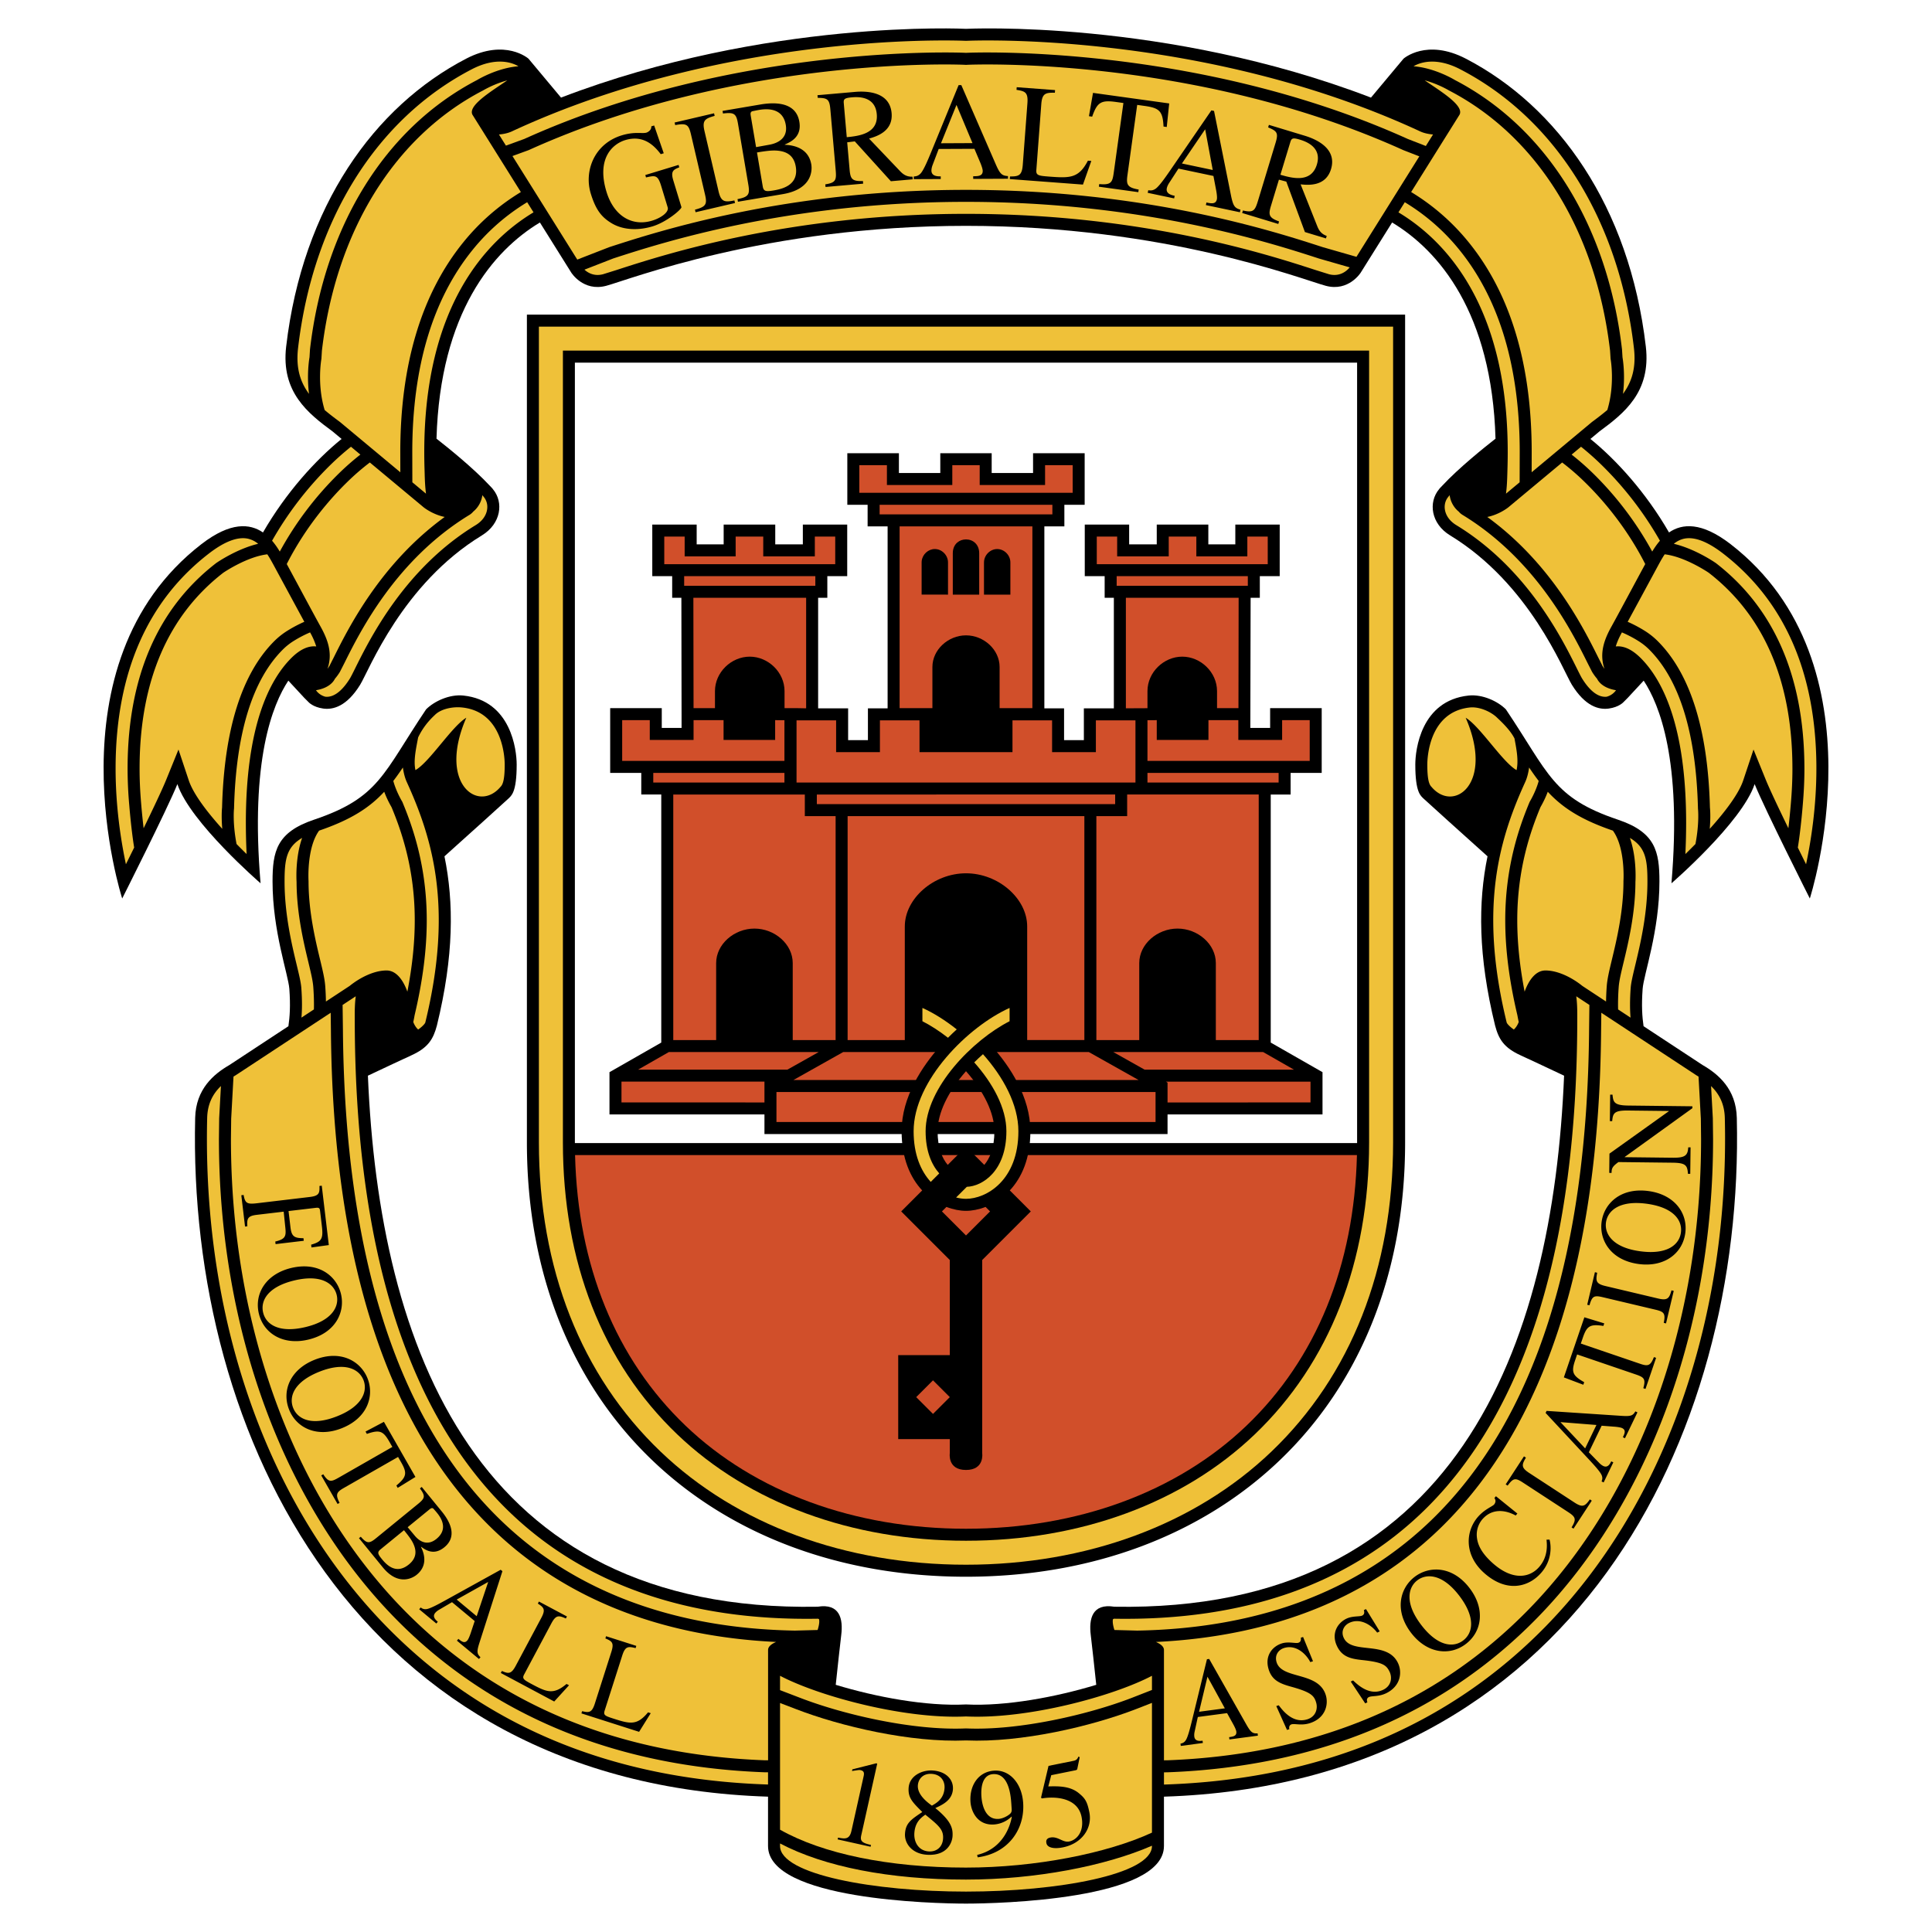 <svg xmlns="http://www.w3.org/2000/svg" width="2500" height="2500" viewBox="0 0 192.756 192.756"><g fill-rule="evenodd" clip-rule="evenodd"><path fill="#fff" d="M0 0h192.756v192.756H0V0z"/><path d="M172.664 54.292c-2.912-2.252-4.848-2.06-6.146-1.169-2.307-3.998-5.262-7.24-7.842-9.33l.902-.752c2.434-1.795 5.158-3.91 4.627-8.458-1.637-14.031-8.816-23.979-17.953-28.727-3.936-2.045-6.225 0-6.225 0l-3.244 3.882c-20.531-7.875-40.405-6.861-40.405-6.861S76.504 1.863 55.974 9.738l-3.245-3.882s-2.29-2.045-6.225 0c-9.137 4.748-16.316 14.696-17.954 28.727-.531 4.548 2.194 6.663 4.628 8.458l.903.752c-2.581 2.09-5.536 5.332-7.843 9.33-1.297-.891-3.233-1.083-6.146 1.169-15.48 11.97-7.9 35.35-7.9 35.35s4.469-8.857 5.506-11.411c1.277 3.831 8.299 9.895 8.299 9.895-1.04-12.298 1.196-17.833 2.77-20.219l1.6 1.726.419.419s.432.496 1.465.641c.989.138 2.353-.223 3.682-2.376.89-1.441 4.189-10.054 12.149-14.902 1.902-1.158 2.196-3.292 1.099-4.608 0 0-.091-.134-.31-.342-1.647-1.774-4.235-3.85-5.321-4.697.36-12.607 5.68-18.781 10.317-21.57l3.132 5.004s1.197 1.915 3.471 1.316 15.92-5.985 35.909-5.985c19.989 0 33.634 5.386 35.909 5.985 2.273.599 3.471-1.316 3.471-1.316l3.133-5.004c4.637 2.789 9.955 8.962 10.316 21.57-1.086.848-3.674 2.923-5.32 4.697-.219.208-.311.342-.311.342-1.096 1.317-.803 3.45 1.1 4.608 7.959 4.848 11.258 13.461 12.148 14.902 1.33 2.153 2.693 2.514 3.682 2.376 1.033-.145 1.467-.641 1.467-.641l.418-.419 1.6-1.726c1.572 2.386 3.811 7.921 2.77 20.219 0 0 7.021-6.064 8.299-9.895 1.037 2.554 5.506 11.411 5.506 11.411s7.578-23.38-7.903-35.35z"/><path d="M169.871 106.26l-5.893-3.875c-.135-.936-.215-2.025-.092-3.725.104-1.434 1.676-5.746 1.676-10.713 0-2.992-.396-4.908-4.129-6.164-6.541-2.2-6.885-4.607-11.193-11.012.07.106.139.223.205.345l-.205-.345c-.807-.809-2.332-1.52-3.709-1.377-4.777.497-5.326 5.446-5.326 6.883 0 2.812.537 3.112.836 3.411.215.213 4.133 3.737 6.369 5.747-.945 4.595-.945 9.932.754 16.876.363 1.377.883 2.229 2.574 2.992.621.281 2.82 1.314 4.311 2.018-1.121 27.027-10.732 53.58-44.869 52.982-2.234-.359-2.553 1.238-2.354 2.834.105.846.383 3.41.547 4.957-3.982 1.213-9.008 2.16-12.995 1.959-3.988.201-9.012-.746-12.996-1.959.165-1.547.441-4.111.547-4.957.2-1.596-.12-3.193-2.354-2.834-34.135.598-43.748-25.955-44.869-52.982 1.49-.703 3.689-1.736 4.312-2.018 1.69-.764 2.21-1.615 2.573-2.992 1.699-6.944 1.698-12.281.753-16.876 2.236-2.009 6.155-5.534 6.368-5.747.299-.299.838-.599.838-3.411 0-1.437-.551-6.386-5.327-6.883-1.376-.143-2.903.568-3.71 1.377l-.204.346c.066-.123.133-.239.204-.346-4.308 6.405-4.653 8.812-11.192 11.012-3.732 1.256-4.129 3.172-4.129 6.164 0 4.968 1.572 9.28 1.676 10.713.123 1.699.043 2.789-.093 3.725l-5.892 3.875c-1.556.898-3.343 2.395-3.411 5.268-.763 31.881 16.275 66.428 57.155 67.725v4.924c0 5.359 16.518 5.746 19.75 5.746 3.231 0 19.751-.387 19.751-5.746v-4.924c40.879-1.297 57.918-35.844 57.154-67.725-.067-2.874-1.854-4.37-3.411-5.268z"/><path d="M47.149 24.934c-3.992 4.925-6.016 11.716-6.016 20.181l.007 3.003 1.364 1.136c-.092-.664-.118-1.359-.137-2.07l-.013-.436a53.297 53.297 0 0 1-.025-1.632c0-14.676 6.282-21.154 10.901-23.931l-.632-1.01a20.888 20.888 0 0 0-5.449 4.759zM150.426 45.116c0 .533-.008 1.078-.025 1.632l-.012.436c-.02.711-.045 1.406-.137 2.07l1.363-1.136.008-3.003c0-8.465-2.025-15.256-6.016-20.181a20.853 20.853 0 0 0-5.451-4.758l-.633 1.01c4.622 2.776 10.903 9.254 10.903 23.93zM33.784 47.261a25.643 25.643 0 0 1 2.171-1.906l-.939-.783a27.263 27.263 0 0 0-2.068 1.832 34.489 34.489 0 0 0-5.803 7.545c.306.355.56.733.769 1.081a33.211 33.211 0 0 1 5.87-7.769zM36.899 46.142a23.537 23.537 0 0 0-2.28 1.976c-1.502 1.466-4.036 4.274-6.01 8.157.97 1.785 2.654 4.944 3.372 6.236.684 1.231 1.247 2.639.691 4.222.067-.093.135-.193.203-.304l-.006.021c.067-.145.188-.381.415-.826 1.447-2.911 4.675-9.397 11.084-14.047-1.212-.243-2.094-.957-2.094-.957l-5.375-4.478zM158.973 47.261a33.235 33.235 0 0 1 5.869 7.769c.209-.348.463-.726.77-1.081a34.454 34.454 0 0 0-5.805-7.545 27.267 27.267 0 0 0-2.066-1.832l-.939.783a25.98 25.98 0 0 1 2.171 1.906zM160.775 62.512c.717-1.292 2.4-4.452 3.371-6.236-1.975-3.883-4.508-6.691-6.01-8.157a23.653 23.653 0 0 0-2.279-1.976l-5.377 4.479s-.881.714-2.094.957c6.41 4.65 9.637 11.137 11.084 14.047.227.445.348.682.416.826a.207.207 0 0 1-.008-.021c.068.11.137.211.203.304-.554-1.584.009-2.992.694-4.223z" fill="#efc139"/><path d="M48.26 49.572l-.032-.038-.022-.032c-.002-.002-.029-.037-.083-.092a2.547 2.547 0 0 1-.91 1.635 1.491 1.491 0 0 1-.377.326c-7.353 4.478-10.944 11.703-12.481 14.795l-.446.874-.013.021c-.155.252-.311.46-.479.656-.146.3-.6.934-1.891 1.147.306.446.758.603.928.647 1.029.114 1.904-.923 2.459-1.822.105-.17.297-.556.519-1.003 1.486-2.991 4.968-9.994 12.026-14.293.633-.385 1.036-.93 1.137-1.532.016-.096.024-.191.024-.285a1.55 1.55 0 0 0-.359-1.004zM12.893 80.295a41.576 41.576 0 0 1-.163-3.615l.001-.272c.062-8.939 3.031-15.742 8.825-20.222l.013-.01.013-.009c.108-.075 2.069-1.417 4.174-1.911a2.4 2.4 0 0 0-1.031-.513c-1.028-.214-2.341.289-3.901 1.496-6.099 4.716-9.225 11.835-9.29 21.16l-.001.283c0 3.828.541 7.238 1.029 9.544l.823-1.664c-.285-1.762-.465-3.926-.492-4.267zM29.371 63.905a6.106 6.106 0 0 0-1.157.904c-3.039 3.039-4.674 8.363-4.863 15.825l-.001.027-.003.027c-.002.016-.152 1.419.254 3.52.342.349.68.687 1.005 1.003a66.422 66.422 0 0 1-.077-3.104c0-9.68 2.354-14.274 4.532-16.452 1.019-1.019 1.86-1.229 2.49-1.159a7.076 7.076 0 0 0-.614-1.401c-.527.223-1.079.508-1.566.81z" fill="#efc139"/><path d="M22.119 81.438c0-.49.028-.783.037-.861.2-7.765 1.953-13.355 5.212-16.614a7.408 7.408 0 0 1 1.374-1.076c.228-.142.861-.52 1.621-.85l-1.389-2.564-1.738-3.214c-.153-.277-.339-.616-.566-.955-1.994.235-4.234 1.731-4.392 1.838-5.481 4.243-8.291 10.728-8.351 19.271l-.001.27c0 1.125.052 2.273.159 3.514.043.541.13 1.467.244 2.438.963-1.98 1.868-3.889 2.259-4.852l1.22-3.002 1.024 3.074c.453 1.358 1.824 3.151 3.344 4.839-.043-.497-.057-.92-.057-1.256zM144.496 49.572l.031-.038.023-.032c.002-.002.029-.037.082-.092.105.777.537 1.34.91 1.635.098.118.219.229.377.326 7.354 4.478 10.945 11.703 12.482 14.795l.445.874.014.021c.156.252.311.46.479.656.146.3.6.934 1.891 1.147a1.662 1.662 0 0 1-.928.647c-1.029.114-1.904-.923-2.459-1.822-.105-.17-.297-.556-.52-1.003-1.486-2.991-4.969-9.994-12.027-14.293-.633-.385-1.035-.93-1.135-1.532a1.54 1.54 0 0 1-.025-.285c.001-.372.124-.721.36-1.004zM179.863 80.295c.109-1.271.164-2.453.164-3.615l-.002-.272c-.062-8.939-3.031-15.742-8.824-20.222l-.014-.01-.014-.009c-.107-.075-2.068-1.417-4.174-1.911a2.405 2.405 0 0 1 1.031-.513c1.027-.214 2.34.289 3.9 1.496 6.1 4.716 9.225 11.835 9.291 21.16v.283c0 3.828-.539 7.238-1.029 9.544-.258-.52-.535-1.082-.822-1.664.286-1.762.466-3.926.493-4.267zM163.385 63.905c.449.275.816.562 1.158.904 3.037 3.039 4.674 8.363 4.863 15.825v.027l.002.027c.002.016.152 1.419-.254 3.52-.342.349-.678.687-1.004 1.003.051-1.087.076-2.123.076-3.104 0-9.68-2.354-14.274-4.531-16.452-1.02-1.019-1.861-1.229-2.49-1.159.133-.447.34-.907.615-1.401.526.223 1.078.508 1.565.81z" fill="#efc139"/><path d="M170.637 81.438c0-.49-.027-.783-.037-.861-.197-7.765-1.951-13.355-5.211-16.614a7.467 7.467 0 0 0-1.373-1.076c-.229-.142-.863-.52-1.623-.85l1.389-2.564 1.738-3.214c.152-.277.34-.616.566-.955 1.994.235 4.234 1.731 4.393 1.838 5.48 4.243 8.291 10.728 8.35 19.271l.002.27c0 1.125-.053 2.273-.16 3.514a68.208 68.208 0 0 1-.244 2.438c-.963-1.98-1.867-3.889-2.26-4.852l-1.219-3.002-1.025 3.074c-.451 1.358-1.822 3.151-3.342 4.839.042-.497.056-.92.056-1.256zM52.306 13.864c21.196-9.576 43.726-8.607 43.952-8.597l.121.006.121-.006c.225-.011 22.757-.98 43.958 8.599l1.797.7.719-1.148c-.488-.041-.934-.146-1.27-.302-21.759-10.103-45.033-9.055-45.265-9.044l-.061.002-.061-.002c-.233-.012-23.506-1.06-45.265 9.044-.336.156-.781.261-1.27.302l.695 1.111c.93-.338 1.813-.658 1.829-.665zM131.604 25.797c-4.764-1.547-17.418-5.658-35.226-5.658-17.79 0-30.421 4.097-35.19 5.646l-2.876 1.119c.34.312.961.69 1.854.456l1.358-.425c4.715-1.531 17.237-5.599 34.855-5.599s30.142 4.067 34.854 5.599l1.359.425c1.131.297 1.826-.386 2.068-.685l-3.056-.878z" fill="#efc139"/><path d="M60.77 24.664l.016-.006.016-.005c4.808-1.562 17.579-5.71 35.576-5.71s30.782 4.153 35.575 5.71l3.381.97c1.242-1.984 4.207-6.719 6.273-10.023l-1.611-.627-.014-.007C119.037 5.495 96.78 6.453 96.559 6.463l-.18.009-.18-.009c-.222-.011-22.48-.968-43.424 8.502l-.021.01-1.626.592 6.467 10.332 3.175-1.235zM30.729 37.635c0-1.082.124-1.84.151-1.99l.048-.785c1.437-12.312 7.508-22.103 16.658-26.868.194-.117 2.078-1.224 4.14-1.38-.559-.331-2.165-.996-4.669.306C37.536 11.866 31.224 22 29.739 34.722a8.675 8.675 0 0 0-.061 1.003c0 1.471.429 2.595 1.153 3.572a13.487 13.487 0 0 1-.102-1.662zM162.027 37.635c0-1.082-.125-1.84-.15-1.99l-.049-.785c-1.438-12.312-7.508-22.103-16.658-26.868-.193-.117-2.078-1.224-4.141-1.38.559-.331 2.166-.996 4.67.306 9.521 4.948 15.832 15.082 17.318 27.804.041.352.061.686.061 1.003 0 1.471-.43 2.595-1.152 3.572.074-.601.101-1.166.101-1.662z" fill="#efc139"/><path d="M50.611 8.018a10.455 10.455 0 0 0-2.415 1.005l-.018.01-.018.009C39.355 13.618 33.508 23.079 32.116 35l-.044.726-.003.074-.007.035c-.005.029-.447 2.523.329 5.073.46.391.962.775 1.499 1.171l.028.021 6.024 5.02-.005-2.002c0-8.749 2.114-15.792 6.283-20.937a22.085 22.085 0 0 1 5.746-5.019l-4.782-7.64c-.665-.918 1.816-2.391 3.427-3.504zM160.693 35.833l-.006-.035-.004-.074-.045-.726c-1.391-11.921-7.238-21.382-16.043-25.958l-.018-.009-.018-.01c-.02-.012-1.09-.652-2.416-1.005 1.611 1.113 4.092 2.586 3.428 3.503l-4.781 7.64a22.101 22.101 0 0 1 5.746 5.019c4.168 5.144 6.281 12.188 6.281 20.937l-.004 2.002 6.023-5.02.029-.021c.537-.396 1.037-.78 1.498-1.171.778-2.548.336-5.042.33-5.072zM46.102 70.585c-.93-.097-2.049.131-2.657.691-.232.233-1.089.958-1.728 2.298-.213 1.128-.479 2.32-.268 3.259 1.411-.8 3.643-4.376 5.075-5.225-2.873 6.583 1.197 9.533 3.412 6.896.264-.25.419-.834.419-2.229 0-.536-.119-5.26-4.253-5.69zM151.1 73.674c-.479-.952-1.557-1.892-1.789-2.124-.607-.56-1.727-1.062-2.656-.965-4.135.43-4.252 5.154-4.252 5.692 0 1.395.154 1.979.418 2.229 2.215 2.637 6.283-.313 3.41-6.896 1.434.849 3.666 4.425 5.076 5.225.211-.94.005-2.033-.207-3.161zM41.722 102.717c.61-.434.707-.688.708-.691.952-3.893 1.344-7.253 1.344-10.221 0-5.74-1.467-10.006-3.186-13.774-.195-.427-.318-.926-.392-1.458-.318.475-.632.921-.956 1.342.281 1.051.865 2.024.873 2.037l.023.039.018.042c1.04 2.497 2.423 6.434 2.423 11.771 0 2.931-.397 6.036-1.212 9.489-.007.043-.051.299-.132.674.122.322.29.574.489.75zM151.523 101.967c-.08-.377-.125-.631-.133-.674-.814-3.453-1.211-6.558-1.211-9.489 0-5.337 1.383-9.274 2.422-11.771l.018-.042.025-.039c.006-.013.592-.986.871-2.037a24.981 24.981 0 0 1-.955-1.342c-.074.532-.197 1.031-.393 1.458-1.719 3.768-3.186 8.034-3.186 13.774 0 2.968.393 6.329 1.344 10.221 0 .004.098.258.709.691.198-.176.366-.428.489-.75zM31.325 100.232c0-.549-.022-1.119-.067-1.746-.046-.639-.232-1.408-.489-2.48-.469-1.95-1.175-4.894-1.18-8.027-.003-.051-.017-.278-.017-.631 0-.841.082-2.368.571-3.75-1.564.92-1.752 2.151-1.752 4.348 0 3.287.73 6.327 1.214 8.338.244 1.014.42 1.746.459 2.289.045.621.064 1.166.064 1.658 0 .482-.02.906-.051 1.297l1.241-.816c.004-.155.007-.314.007-.48z" fill="#efc139"/><path d="M38.566 96.824c1.03 0 1.702 1.07 2.078 2.115.492-2.544.736-4.896.736-7.135 0-5.1-1.318-8.874-2.317-11.277a10.385 10.385 0 0 1-.729-1.532c-1.468 1.584-3.309 2.788-6.495 3.876-.947 1.297-1.069 3.48-1.069 4.492 0 .33.013.536.013.544l.001.021v.02c0 3.004.69 5.878 1.148 7.783.27 1.124.465 1.934.518 2.67.039.539.061 1.039.067 1.521l2.362-1.553c1.018-.822 2.429-1.545 3.687-1.545zM162.629 100.232c0-.492.018-1.037.064-1.658.039-.543.215-1.275.459-2.289.482-2.011 1.213-5.051 1.213-8.338 0-2.197-.188-3.428-1.752-4.348.49 1.381.57 2.908.57 3.75 0 .353-.012.58-.016.631-.006 3.133-.711 6.077-1.18 8.027-.258 1.072-.443 1.842-.49 2.48a24.196 24.196 0 0 0-.066 1.746c0 .166.004.324.008.48l1.24.816a16.21 16.21 0 0 1-.05-1.297zM154.189 96.824c1.258 0 2.67.723 3.688 1.545l2.359 1.553c.008-.482.029-.982.068-1.521.055-.736.248-1.547.518-2.67.459-1.905 1.15-4.779 1.15-7.783v-.041c0-.008.014-.214.014-.544 0-1.012-.121-3.194-1.068-4.492-3.188-1.088-5.027-2.292-6.496-3.876a10.276 10.276 0 0 1-.729 1.532c-.998 2.404-2.316 6.177-2.316 11.277 0 2.239.244 4.591.734 7.135.377-1.044 1.049-2.115 2.078-2.115zM116.129 164.625v11.002l.33-.002c14.707-.553 26.85-5.621 36.072-15.068 10.922-11.186 17.186-28.287 17.186-46.922l-.023-2.029-.23-4.193c-.064-.039-.125-.078-.189-.115l-.031-.018-.029-.02-9.451-6.217-.021 1.748c-.184 22.682-5.525 39.342-15.875 49.516-7.207 7.08-16.803 10.947-28.541 11.512.476.204.802.466.802.806z" fill="#efc139"/><path d="M172.111 113.635c0-.691-.01-1.385-.025-2.078-.031-1.293-.467-2.324-1.373-3.201l.176 3.211.025 2.061c0 18.951-6.389 36.359-17.525 47.766-9.445 9.674-21.861 14.865-36.904 15.428l-.355.004v1.219c15.516-.494 28.336-5.797 38.117-15.814 11.409-11.688 17.864-29.307 17.864-48.596zM77.432 163.818c-11.739-.564-21.334-4.432-28.541-11.512-10.352-10.174-15.692-26.834-15.875-49.516l-.022-1.748a69529.24 69529.24 0 0 1-9.451 6.217l-.029.02-.03.018c-.065.037-.126.076-.188.115l-.231 4.193-.024 2.029c0 18.635 6.264 35.736 17.185 46.922 9.224 9.447 21.367 14.516 36.074 15.068l.331.002v-11.002c-.003-.339.322-.601.801-.806z" fill="#efc139"/><path d="M76.271 176.82c-15.042-.562-27.458-5.754-36.904-15.428-11.137-11.406-17.525-28.814-17.525-47.766l.025-2.061.176-3.211c-.908.877-1.343 1.908-1.374 3.201a84.81 84.81 0 0 0-.025 2.078c0 19.289 6.455 36.908 17.866 48.594 9.78 10.018 22.6 15.32 38.117 15.814v-1.219l-.356-.002zM158.574 100.262l-.031 2.516c-.18 22.357-5.4 38.732-15.518 48.674-7.359 7.232-17.316 11.012-29.566 11.234l-2.273-.061c-.133-.408-.166-.684-.166-.854a.59.59 0 0 1 .031-.234.33.33 0 0 1 .135-.037c12.986.221 23.416-3.447 31.002-10.902 10.07-9.896 15.176-26.383 15.176-49.006v-.363c0-.51-.01-1.156-.1-1.83l1.31.863z" fill="#efc139"/><path d="M34.181 100.262l.033 2.516c.18 22.357 5.4 38.732 15.518 48.674 7.359 7.232 17.316 11.012 29.566 11.234l2.274-.061c.132-.408.166-.684.166-.854 0-.162-.028-.227-.031-.234a.334.334 0 0 0-.135-.037c-12.987.221-23.415-3.447-31.001-10.902-10.071-9.896-15.177-26.383-15.177-49.006l-.001-.363c0-.51.01-1.156.1-1.83l-1.312.863zM79.836 169.396c4.225 1.633 11.194 3.283 16.516 3.049h.052c5.321.234 12.292-1.416 16.514-3.049l2.014-.787v-1.416c-3.904 2.047-12.416 4.35-18.554 4.057-6.138.293-14.648-2.01-18.553-4.057v1.432l2.011.771z" fill="#efc139"/><path d="M96.378 186.33c6.929 0 14.116-1.432 18.554-3.488v-12.947l-1.58.617c-4.475 1.73-11.455 3.367-16.974 3.131-5.519.236-12.498-1.4-16.971-3.129l-1.582-.605v12.639c4.239 2.401 10.854 3.782 18.553 3.782z" fill="#efc139"/><path d="M96.378 187.527c-7.654 0-14.132-1.283-18.553-3.605v.254c0 2.848 9.433 4.549 18.553 4.549 9.12 0 18.554-1.701 18.554-4.549v-.029c-4.641 2.025-11.647 3.38-18.554 3.38z" fill="#efc139"/><path d="M67.773 16.692c-.557.228-.887.357-.6 1.3l.813 2.669c.057.186-1.44 1.483-2.872 1.92-1.289.393-2.855.434-4.091-.308-.924-.561-1.553-1.225-2.083-2.965-.679-2.231.337-4.965 3.097-5.805 1.314-.4 2.047-.144 2.463-.271.104-.032.514-.229.478-.625l.287-.087.957 2.771-.299.091c-.643-.849-1.72-1.958-3.542-1.404-1.236.377-2.895 1.796-1.872 5.157.732 2.404 2.542 3.493 4.561 2.878.885-.269 1.69-.848 1.545-1.326l-.655-2.152c-.336-1.102-.6-1.036-1.506-.833l-.073-.239 3.32-1.01.072.239zM69.338 20.918c1.12-.29 1.225-.558 1-1.518l-1.402-6.003c-.234-1-.458-1.119-1.57-.916l-.06-.257 3.936-.92.06.257c-.958.267-1.267.439-1.014 1.521l1.402 6.003c.247 1.055.596 1.115 1.583.913l.06.257-3.936.92-.059-.257zM75.525 15.212c1.288-.218 1.729-.223 2.208-.163.735.101 1.469.44 1.659 1.563.312 1.834-1.291 2.232-2.176 2.383-.778.132-1.029.119-1.115-.388l-.576-3.395zm-3.393-3.888c1.109-.132 1.325 0 1.497 1.014l1.031 6.078c.165.972.043 1.232-1.079 1.451l.044.26 4.481-.76c2.978-.505 2.926-2.44 2.838-2.96-.244-1.438-1.429-1.912-2.637-1.961l-.005-.027c.578-.253 1.708-.754 1.45-2.274-.36-2.122-2.74-1.915-3.907-1.717l-3.756.638.043.258zm2.768.206c-.035-.206-.04-.402.228-.447.134-.023.32-.068.601-.116.953-.162 2.392-.138 2.668 1.49.276 1.629-1.315 1.928-1.691 1.991l-1.272.23-.534-3.148zM84.183 10.285c-.035-.401.079-.509.797-.572.556-.049 2.335-.164 2.496 1.676.174 1.978-1.856 2.184-2.994 2.298l-.299-3.402zm6.86 7.342c-.559.021-.905-.199-1.237-.546l-3.1-3.254c.679-.199 2.413-.687 2.25-2.54-.188-2.13-2.449-2.224-3.656-2.118l-3.74.329.023.263c.957.013 1.171.12 1.261 1.143l.526 5.989c.091 1.038.062 1.333-1.029 1.499l.023.263 3.754-.33-.022-.263c-1.09.04-1.248-.211-1.33-1.137l-.24-2.725.757-.095 3.601 3.977 2.182-.192-.023-.263zM93.883 14.293l1.547-3.826 1.595 3.811-3.142.015zm6.683 3.274c-.6-.039-.791-.191-1.23-1.203l-3.424-7.871-.272.001-2.799 6.83c-.256.612-.673 1.628-.985 1.976-.244.265-.475.294-.692.309l.001.264 2.694-.012-.002-.264c-.286.001-.925.004-.928-.579 0-.153.04-.348.106-.528l.619-1.627 3.564-.016.564 1.331c.082.194.262.651.264.874.002.514-.447.53-.951.532l.002.264 3.469-.016v-.265zM105.244 9.251c-.926-.014-1.273.057-1.355 1.151l-.492 6.549c-.043.553.199.586 1.326.671 2.035.153 2.908.163 3.818-1.592l.34.026-.834 2.36-7.299-.55.02-.263c.873.01 1.193-.091 1.275-1.157l.463-6.147c.082-1.093-.238-1.201-1.088-1.335l.02-.263 3.828.288-.022.262zM113.57 19.172l-3.936-.545.037-.262c1.234.115 1.318-.195 1.459-1.213l.953-6.876-.729-.101c-1.482-.205-1.883.006-2.387 1.463l-.322-.045.404-2.327 7.602 1.054-.244 2.349-.322-.045c-.074-1.552-.416-1.852-1.898-2.058l-.729-.101-.975 7.028c-.129.935-.004 1.219 1.123 1.417l-.036.262zM117.92 16.311l2.32-3.413.756 4.062-3.076-.649zm5.842 4.609c-.576-.164-.73-.353-.949-1.435l-1.688-8.416-.266-.056-4.176 6.087c-.379.544-1.002 1.449-1.379 1.724-.295.208-.525.187-.742.156l-.055.258 2.637.556.055-.258c-.279-.059-.906-.191-.785-.761.031-.149.111-.332.215-.494l.947-1.46 3.488.735.271 1.419c.039.207.119.692.072.909-.105.503-.549.424-1.041.32l-.055.258 3.396.716.055-.258zM128.74 14.166c.117-.385.262-.442.951-.233.535.162 2.229.72 1.693 2.486-.578 1.9-2.539 1.334-3.637 1.016l.993-3.269zm3.627 9.371c-.525-.188-.766-.523-.943-.969l-1.662-4.175c.703.068 2.492.263 3.033-1.517.621-2.046-1.443-2.977-2.602-3.329l-3.594-1.09-.076.252c.883.369 1.041.548.744 1.531l-1.746 5.753c-.303.997-.439 1.26-1.514 1.006l-.076.252 3.605 1.094.076-.252c-1.023-.369-1.078-.661-.809-1.551l.795-2.617.736.195 1.857 5.032 2.098.636.078-.251zM83.611 183.338c.696.131 1.143.205 1.339-.678l1.204-5.396c.056-.252.125-.561-.28-.652-.143-.031-.143-.031-.869.082l.037-.166 2.387-.605.09.043-1.594 7.15c-.127.572.082.756.976.955l-.04.18-3.289-.734.039-.179zM92.32 181.049c1.338 1.088 1.827 1.486 1.77 2.389-.054.852-.659 1.328-1.426 1.279-.987-.062-1.498-.889-1.438-1.828.069-1.108.684-1.547 1.094-1.84zm-2.028 1.904c-.06.949.681 2 2.192 2.096 2.023.127 2.511-1.213 2.551-1.846.051-.816-.16-1.539-1.719-2.812.68-.312 1.688-.762 1.758-1.883.059-.926-.646-1.777-2.023-1.865-1.048-.066-2.32.514-2.398 1.744-.062.988.399 1.434 1.365 2.398-1.137.762-1.66 1.108-1.726 2.168zm1.283-4.824c.037-.586.467-1.207 1.381-1.15.938.061 1.323.746 1.281 1.416-.068 1.072-.778 1.479-1.261 1.754-.421-.307-1.461-1.071-1.401-2.02zM100.934 180.469c.014.219-.014.367-.164.5-.242.225-.738.477-1.141.504-1.291.084-1.652-1.324-1.713-2.25-.066-.998.139-2.15 1.162-2.217 1.621-.105 1.775 2.27 1.824 2.988l.032.475zm-3.391 4.836c3.082-.398 4.709-2.83 4.539-5.414-.133-2.033-1.395-3.334-2.893-3.234-1.582.104-2.472 1.482-2.365 3.104.065 1 .718 2.375 2.351 2.268a2.809 2.809 0 0 0 1.748-.787l.025.023c-.053.309-.541 3.117-3.459 3.799l.054.241zM104.588 178.23c.992-.025 2.158-.051 3.037.668.641.52.844.84 1.059 1.904.322 1.592-.738 3.127-2.629 3.508-.945.191-1.566.018-1.652-.412-.025-.121-.096-.467.383-.564.766-.154 1.24.521 1.887.393.777-.158 1.527-1.008 1.232-2.467-.387-1.916-2.619-2.049-3.922-1.836-.072.014-.121-.051-.104-.141l.732-3.1 2.5-.506c.312-.064.393-.217.488-.424l.123.062-.238 1.158c-.014.113-.121.137-.254.162l-2.346.475-.296 1.12zM27.464 123.869c1.004-.242 1.093-.525 1.006-1.363l-.167-1.619-2.655.314c-.91.107-1.029.348-.971 1.145l-.23.027-.371-3.123.23-.027c.148.83.346.943 1.34.824l5.25-.623c.958-.113.999-.389.976-1.1l.23-.027.703 5.924-1.73.238-.033-.279c1.059-.295 1.219-.607 1.072-1.846l-.18-1.518c-.033-.277-.091-.352-.455-.307l-2.691.318.192 1.617c.108.914.375 1.088 1.297 1.09l.031.258-2.813.334-.031-.257zM26.253 130.955c-.29-1.213.5-2.58 3.111-3.205 2.707-.648 3.959.334 4.227 1.447.267 1.115-.405 2.557-3.112 3.205-2.612.625-3.936-.236-4.226-1.447zm-.427.102c.474 1.977 2.411 3.199 4.94 2.594 2.731-.652 3.682-2.764 3.252-4.555-.429-1.793-2.232-3.242-4.963-2.59-2.529.605-3.702 2.574-3.229 4.551zM29.249 140.467c-.459-1.16.128-2.625 2.625-3.615 2.588-1.025 3.967-.232 4.389.834.422 1.064-.037 2.588-2.625 3.613-2.497.992-3.93.326-4.389-.832zm-.409.162c.75 1.889 2.841 2.824 5.258 1.865 2.61-1.035 3.252-3.258 2.573-4.971s-2.67-2.893-5.281-1.857c-2.417.959-3.299 3.072-2.55 4.963zM33.679 150.051l-1.628-2.848.201-.115c.55.863.811.754 1.595.305l5.299-3.031-.301-.525c-.613-1.072-.965-1.221-2.243-.775l-.134-.234 1.835-.971 3.145 5.498-1.768 1.09-.134-.234c1.049-.871 1.083-1.254.47-2.326l-.301-.525-5.416 3.096c-.721.412-.855.645-.419 1.482l-.201.113zM40.305 152.67c.682.836.862 1.152 1.009 1.525.218.576.254 1.258-.521 1.891-1.267 1.035-2.212.051-2.681-.521-.412-.506-.502-.693-.152-.979l2.345-1.916zm1.591-4.17c.545.744.531.959-.169 1.531l-4.199 3.428c-.671.549-.917.576-1.533-.141l-.18.146 2.373 2.906c1.577 1.932 3.024 1.041 3.384.746.993-.811.878-1.877.431-2.773l.019-.016c.424.307 1.257.902 2.307.047 1.466-1.197.355-2.828-.263-3.586l-1.99-2.436-.18.148zm.952 2.094c.142-.115.289-.207.431-.033.071.088.18.201.329.385.505.617 1.064 1.67-.062 2.588-1.125.918-1.99-.102-2.188-.346l-.685-.818 2.175-1.776zM45.565 159.588l3.14-1.756-1.146 3.416-1.994-1.66zm2.373 5.754c-.356-.344-.392-.549-.098-1.463l2.285-7.121-.173-.143-5.63 3.113c-.508.277-1.345.74-1.739.809-.304.049-.466-.055-.612-.16l-.148.18 1.709 1.422.148-.178c-.181-.152-.587-.49-.259-.883.086-.104.221-.215.366-.301l1.311-.768 2.262 1.883-.396 1.195c-.058.176-.203.578-.328.729-.289.346-.582.119-.901-.146l-.148.178 2.202 1.832.149-.178zM56.455 161.479c-.697-.316-.985-.373-1.439.477l-2.718 5.096c-.23.43-.057.537.765.977 1.486.793 2.144 1.088 3.461-.021l.248.131-1.476 1.621-5.331-2.846.109-.203c.657.295.937.318 1.379-.51l2.552-4.783c.454-.85.25-1.043-.345-1.43l.109-.203 2.795 1.49-.109.204zM63.415 164.432c-.742-.186-1.036-.189-1.33.729l-1.758 5.502c-.148.465.041.537.928.82 1.605.514 2.305.686 3.401-.643l.268.086-1.16 1.859-5.756-1.84.071-.221c.699.172.979.146 1.266-.75l1.649-5.162c.293-.92.06-1.07-.596-1.346l.07-.221 3.017.965-.07.222zM119.631 170.783l.838-3.498 1.734 3.156-2.572.342zm5.84 2.155c-.496.029-.67-.082-1.143-.92l-3.688-6.504-.223.029-1.525 6.25c-.141.561-.367 1.49-.584 1.826-.17.258-.355.307-.531.342l.029.23 2.205-.293-.031-.23c-.234.031-.758.102-.824-.408a1.456 1.456 0 0 1 .027-.471l.324-1.484 2.918-.387.609 1.1c.09.16.287.541.312.734.061.447-.305.508-.717.564l.031.229 2.838-.377-.027-.23zM130.998 165.744l-.27.082c-.471-.904-1.477-1.75-2.605-1.408-.537.162-.979.689-.76 1.414.529 1.754 4.191.904 4.914 3.301.299.994-.094 2.336-1.633 2.799-.816.248-1.463.01-1.787.105-.225.068-.273.299-.217.486l-.236.072-1.07-2.381.248-.076c.369.488 1.377 1.844 2.828 1.406.861-.26 1.09-1.057.9-1.688-.201-.666-.492-1.012-2.377-1.541-1.176-.32-2.02-.627-2.367-1.785-.402-1.332.379-2.281 1.348-2.574.645-.193 1.346.029 1.613-.053.303-.09.273-.375.258-.512l.225-.066.988 2.419zM137.654 162.764l-.252.123c-.613-.814-1.742-1.484-2.801-.965-.506.248-.854.84-.52 1.52.807 1.645 4.283.211 5.385 2.457.457.932.287 2.32-1.154 3.029-.768.375-1.443.244-1.746.393-.213.105-.223.34-.135.516l-.223.109-1.443-2.176.232-.113c.445.42 1.658 1.594 3.02.926.807-.396.904-1.219.613-1.811-.307-.625-.65-.918-2.596-1.135-1.213-.125-2.094-.291-2.627-1.375-.613-1.25.004-2.314.912-2.76.604-.297 1.332-.191 1.584-.314.281-.139.209-.416.17-.547l.213-.104 1.368 2.227zM145.984 163.668c-.992.756-2.561.588-4.189-1.549-1.689-2.213-1.297-3.756-.387-4.451.912-.693 2.504-.664 4.191 1.549 1.628 2.137 1.376 3.695.385 4.451zm.266.35c1.617-1.232 1.951-3.498.373-5.566-1.701-2.232-4.016-2.248-5.48-1.131s-2.062 3.352-.359 5.586c1.575 2.066 3.851 2.343 5.466 1.111zM151.219 151.201c-1.15-.629-2.42-.662-3.326.381a2.378 2.378 0 0 0-.547 1.758c.062.637.328 1.521 1.652 2.678 1.951 1.699 3.631 1.391 4.561.322.908-1.041.785-2.221.738-2.725l.299-.008c.012.025.525 1.756-.832 3.314-1.188 1.363-3.348 2.059-5.639.061-2.062-1.797-1.936-4.189-.668-5.646.658-.754 1.441-1.039 1.604-1.225.037-.043.279-.322.035-.654l.154-.178 2.139 1.729-.17.193zM156.795 152.387c.504-.812.402-1.039-.322-1.514l-4.539-2.963c-.756-.494-.965-.441-1.516.311l-.195-.125 1.824-2.795.195.127c-.418.707-.5.988.318 1.523l4.537 2.963c.799.521 1.047.363 1.523-.32l.193.127-1.824 2.793-.194-.127zM158.15 144.506l-2.463-2.621 3.59.285-1.127 2.336zm5.01-3.694c-.248.428-.438.512-1.396.447l-7.461-.494-.098.203 4.383 4.709c.391.426 1.043 1.125 1.205 1.492.121.281.061.465-.006.633l.209.1.965-2.002-.209-.102c-.102.213-.33.688-.793.465a1.47 1.47 0 0 1-.379-.283l-1.062-1.086 1.279-2.65 1.256.096c.184.012.609.057.785.141.408.197.258.535.076.91l.209.102 1.244-2.58-.207-.101zM165.23 135.471l-1.059 3.104-.219-.074c.283-.982.029-1.105-.826-1.398l-5.777-1.971-.195.574c-.4 1.17-.279 1.531.902 2.195l-.088.256-1.943-.734 2.047-5.996 1.984.607-.086.254c-1.346-.211-1.656.016-2.055 1.186l-.197.574 5.906 2.014c.785.27 1.047.217 1.387-.664l.219.073zM165.992 131.982c.197-.934.025-1.113-.816-1.312l-5.275-1.25c-.879-.209-1.059-.09-1.32.807l-.225-.053.768-3.246.227.053c-.154.807-.135 1.1.814 1.324l5.275 1.25c.926.219 1.107-.014 1.322-.818l.227.055-.77 3.246-.227-.056zM167.705 122.973c-.166 1.236-1.395 2.227-4.059 1.867-2.758-.371-3.572-1.738-3.418-2.873.152-1.137 1.299-2.24 4.059-1.869 2.66.359 3.584 1.638 3.418 2.875zm.436.058c.271-2.014-1.096-3.854-3.672-4.199-2.783-.375-4.43 1.25-4.676 3.076-.246 1.824.912 3.828 3.695 4.203 2.578.346 4.383-1.064 4.653-3.08zM160.879 109.215c.076.709.121 1.068 1.549 1.086l6.422.074-.002.191-6.748 4.863-.002.023 4.762.055c1.258.016 1.529-.217 1.576-1.037l.232.004-.031 2.639-.232-.002c-.051-.855-.23-1.094-1.551-1.109l-5.383-.062c-.617.453-.68.631-.684 1.082l-.232-.004.021-1.92 5.924-4.232v-.023l-4.078-.047c-1.404-.018-1.504.297-1.574 1.059l-.232-.002.031-2.641.232.003zM52.569 31.391v82.59c0 26.812 18.775 43.33 43.809 43.33s43.81-16.518 43.81-43.33v-82.59H52.569z"/><path d="M53.766 32.587v81.393c0 12.586 4.2 23.256 12.147 30.855 7.606 7.271 18.425 11.277 30.465 11.277s22.858-4.006 30.464-11.277c7.947-7.6 12.148-18.27 12.148-30.855V32.587H53.766z" fill="#efc139"/><path d="M136.596 113.98c0 11.916-3.945 21.988-11.406 29.125-7.16 6.844-17.391 10.615-28.812 10.615-11.42 0-21.652-3.771-28.81-10.615-7.463-7.137-11.407-17.209-11.407-29.125V34.981h80.435v78.999z"/><path d="M57.374 115.242c.268 11.029 4.064 20.346 11.021 26.998 6.935 6.631 16.872 10.283 27.983 10.283 11.11 0 21.05-3.652 27.983-10.283 6.957-6.652 10.752-15.969 11.021-26.998H57.374z" fill="#d14f2a"/><path d="M135.398 114.045v-.064-77.802H57.356v77.802l.001.064h78.041z" fill="#fff"/><path d="M126.781 104.018V79.269h1.984v-2.154h3.102v-6.464h-5.146v1.975h-1.975l.029-12.987h.918v-2.155h1.984v-5.147h-4.428v1.975h-2.693v-1.975h-5.146v1.975h-2.754v-1.975h-4.428v5.147h1.984v2.155h.918v11.032h-2.992v3.172h-1.975v-3.172h-1.967V52.517h1.996v-2.154h2.025v-5.147h-5.148v1.976H98.94v-1.976h-5.127v1.976h-4.129v-1.976h-5.147v5.147h2.025v2.154h1.995v18.154h-1.965v3.172h-1.975v-3.172h-2.992V59.639h.918v-2.155h1.984v-5.147H80.1v1.975h-2.753v-1.975H72.2v1.975h-2.693v-1.975h-4.429v5.147h1.985v2.155h.918L68 71.27v1.356h-1.975v-1.975h-5.147v6.464h3.102v2.154h1.995v24.749l-5.167 2.953v4.217H76.27v1.955h40.216v-1.955h15.461v-4.217l-5.166-2.953z"/><path d="M107.021 46.413h-2.754v1.975h-6.523v-1.975h-2.733v1.975h-6.523v-1.975h-2.753v2.753h21.287l-.001-2.753zM104.996 50.362H87.76v.958h17.236v-.958zM96.378 63.389c1.776 0 3.353 1.428 3.353 3.158v4.104h3.27V52.517H89.754v18.134h3.272v-4.104c.001-1.73 1.576-3.158 3.352-3.158zm1.796-7.276c0-.731.619-1.335 1.316-1.335s1.316.604 1.316 1.335v3.213h-2.633v-3.213h.001zm-3.113-.918c0-.055.003-.109.007-.162.071-.784.655-1.216 1.31-1.216.698 0 1.317.492 1.317 1.378v4.13h-2.634v-4.13zm-3.111.918c0-.046.002-.091.007-.136.07-.669.655-1.2 1.31-1.2.698 0 1.316.604 1.316 1.335v3.213H91.95v-3.212zM96.378 87.129c3.235 0 6.104 2.527 6.104 5.3v11.338h5.705V81.423h-23.62v22.344h5.706V92.429c.001-2.772 2.87-5.3 6.105-5.3zM81.496 80.227h29.764v-.958H81.496v.958zM79.471 71.868v6.204h33.814v-6.204h-3.949v3.171h-4.369v-3.171h-3.951v3.171H91.74v-3.171h-3.95v3.171h-4.37v-3.171h-3.949z" fill="#d14f2a"/><path d="M67.172 103.768h4.279v-7.682c0-1.885 1.795-3.441 3.82-3.441s3.82 1.556 3.82 3.441v7.682h4.279V81.424h-3.072V79.27H67.172v24.498zM74.803 65.514c1.84 0 3.471 1.556 3.471 3.441v1.695l1.187.001s.758.017.968.018V59.64H69.178l.018 11.012h2.136v-1.696c0-1.886 1.631-3.442 3.471-3.442zM81.346 57.484H68.259v.958h13.087v-.958zM83.331 53.535h-2.035v1.975h-5.147v-1.975h-2.753v1.975h-5.087v-1.975h-2.035v2.753h17.057v-2.753zM78.264 71.855l-.927-.004v1.972H72.19v-1.975h-2.993v1.975h-4.369v-1.975h-2.753v4.069h16.188l.001-4.062zM65.177 78.072h13.086v-.958H65.177v.958zM78.558 106.719c.158-.088 1.653-.928 3.124-1.756H66.733l-3.072 1.756h14.897zM62.005 109.99l14.265.002v-2.077H62.005v2.075zM77.467 111.945h37.822v-2.992H77.467v2.992zM126.482 53.535h-2.035v1.975h-5.088v-1.975h-2.754v1.975h-5.146v-1.975h-2.033v2.753h17.057l-.001-2.753zM124.496 57.484H111.41v.958h13.086v-.958zM117.953 65.514c1.84 0 3.471 1.556 3.471 3.441v1.696h2.137c0-1.025.016-9.983.018-11.012h-11.25v11.029l2.154-.01v-1.703c-.001-1.885 1.63-3.441 3.47-3.441zM123.549 71.848h-2.982v1.975H115.41v-1.972l-.928.004v4.062h16.188v-4.069h-2.752v1.975h-4.369v-1.975zM127.568 77.115h-13.086v.958h13.086v-.958zM112.457 81.423h-3.072v22.344h4.279v-7.682c0-1.885 1.795-3.441 3.82-3.441s3.82 1.556 3.82 3.441v7.682h4.279V79.268h-13.127l.001 2.155zM129.096 106.719l-3.072-1.756h-14.949l3.123 1.756h14.898zM116.322 107.916c.08.049.164.098.164.098v1.979l14.264-.002v-2.074l-14.428-.001zM108.631 104.963H84.126l-4.971 2.793h34.447l-4.971-2.793z" fill="#d14f2a"/><path d="M97.994 143.582V125.711l4.848-4.848-2.094-2.094c1.182-1.268 2.053-3.186 2.053-5.906 0-3.447-2.092-6.514-3.801-8.445.764-.588 1.533-1.09 2.27-1.463l.654-.332v-3.906l-1.684.752c-1.244.555-2.586 1.418-3.862 2.453-1.276-1.035-2.618-1.896-3.861-2.451l-1.685-.754v3.906l.655.332c.735.373 1.505.875 2.269 1.463-1.71 1.932-3.802 4.998-3.802 8.445 0 2.721.872 4.639 2.053 5.906l-2.093 2.094 4.848 4.848v9.492h-5.147v8.379h5.147v1.4s-.259 1.676 1.616 1.676c1.876 0 1.616-1.676 1.616-1.676v-1.4zm-4.908-2.514l-1.676-1.676 1.676-1.676 1.676 1.676-1.676 1.676zm.459-28.205c0-1.791 1.021-3.932 2.833-5.99 1.812 2.061 2.833 4.199 2.833 5.99 0 1.648-.451 2.703-1.01 3.359l-1.823-1.822-1.823 1.822c-.558-.658-1.01-1.712-1.01-3.359zm2.833 10.401l-2.401-2.4.449-.449c.685.266 1.359.391 1.951.391s1.267-.125 1.953-.391c.137.135.283.283.449.449-1.035 1.034-1.367 1.365-2.401 2.4z"/><path d="M95.455 102.703c-1.154-.916-2.339-1.656-3.426-2.141v1.326c.819.414 1.691.979 2.552 1.65.286-.288.577-.567.874-.835zM93.708 117.07c-.777-.885-1.359-2.246-1.359-4.207 0-4.336 4.724-9.121 8.378-10.975v-1.326c-4.088 1.826-9.575 7.223-9.575 12.301 0 2.34.728 3.979 1.708 5.055l.848-.848z" fill="#efc139"/><path d="M98.072 105.176c-.299.262-.59.535-.873.818 1.838 2.068 3.209 4.535 3.209 6.869 0 3.971-2.387 5.492-3.948 5.545l-1.068 1.066c.345.09.679.133.985.133 2.021 0 5.228-1.832 5.228-6.744 0-2.662-1.509-5.412-3.533-7.687z" fill="#efc139"/></g></svg>
